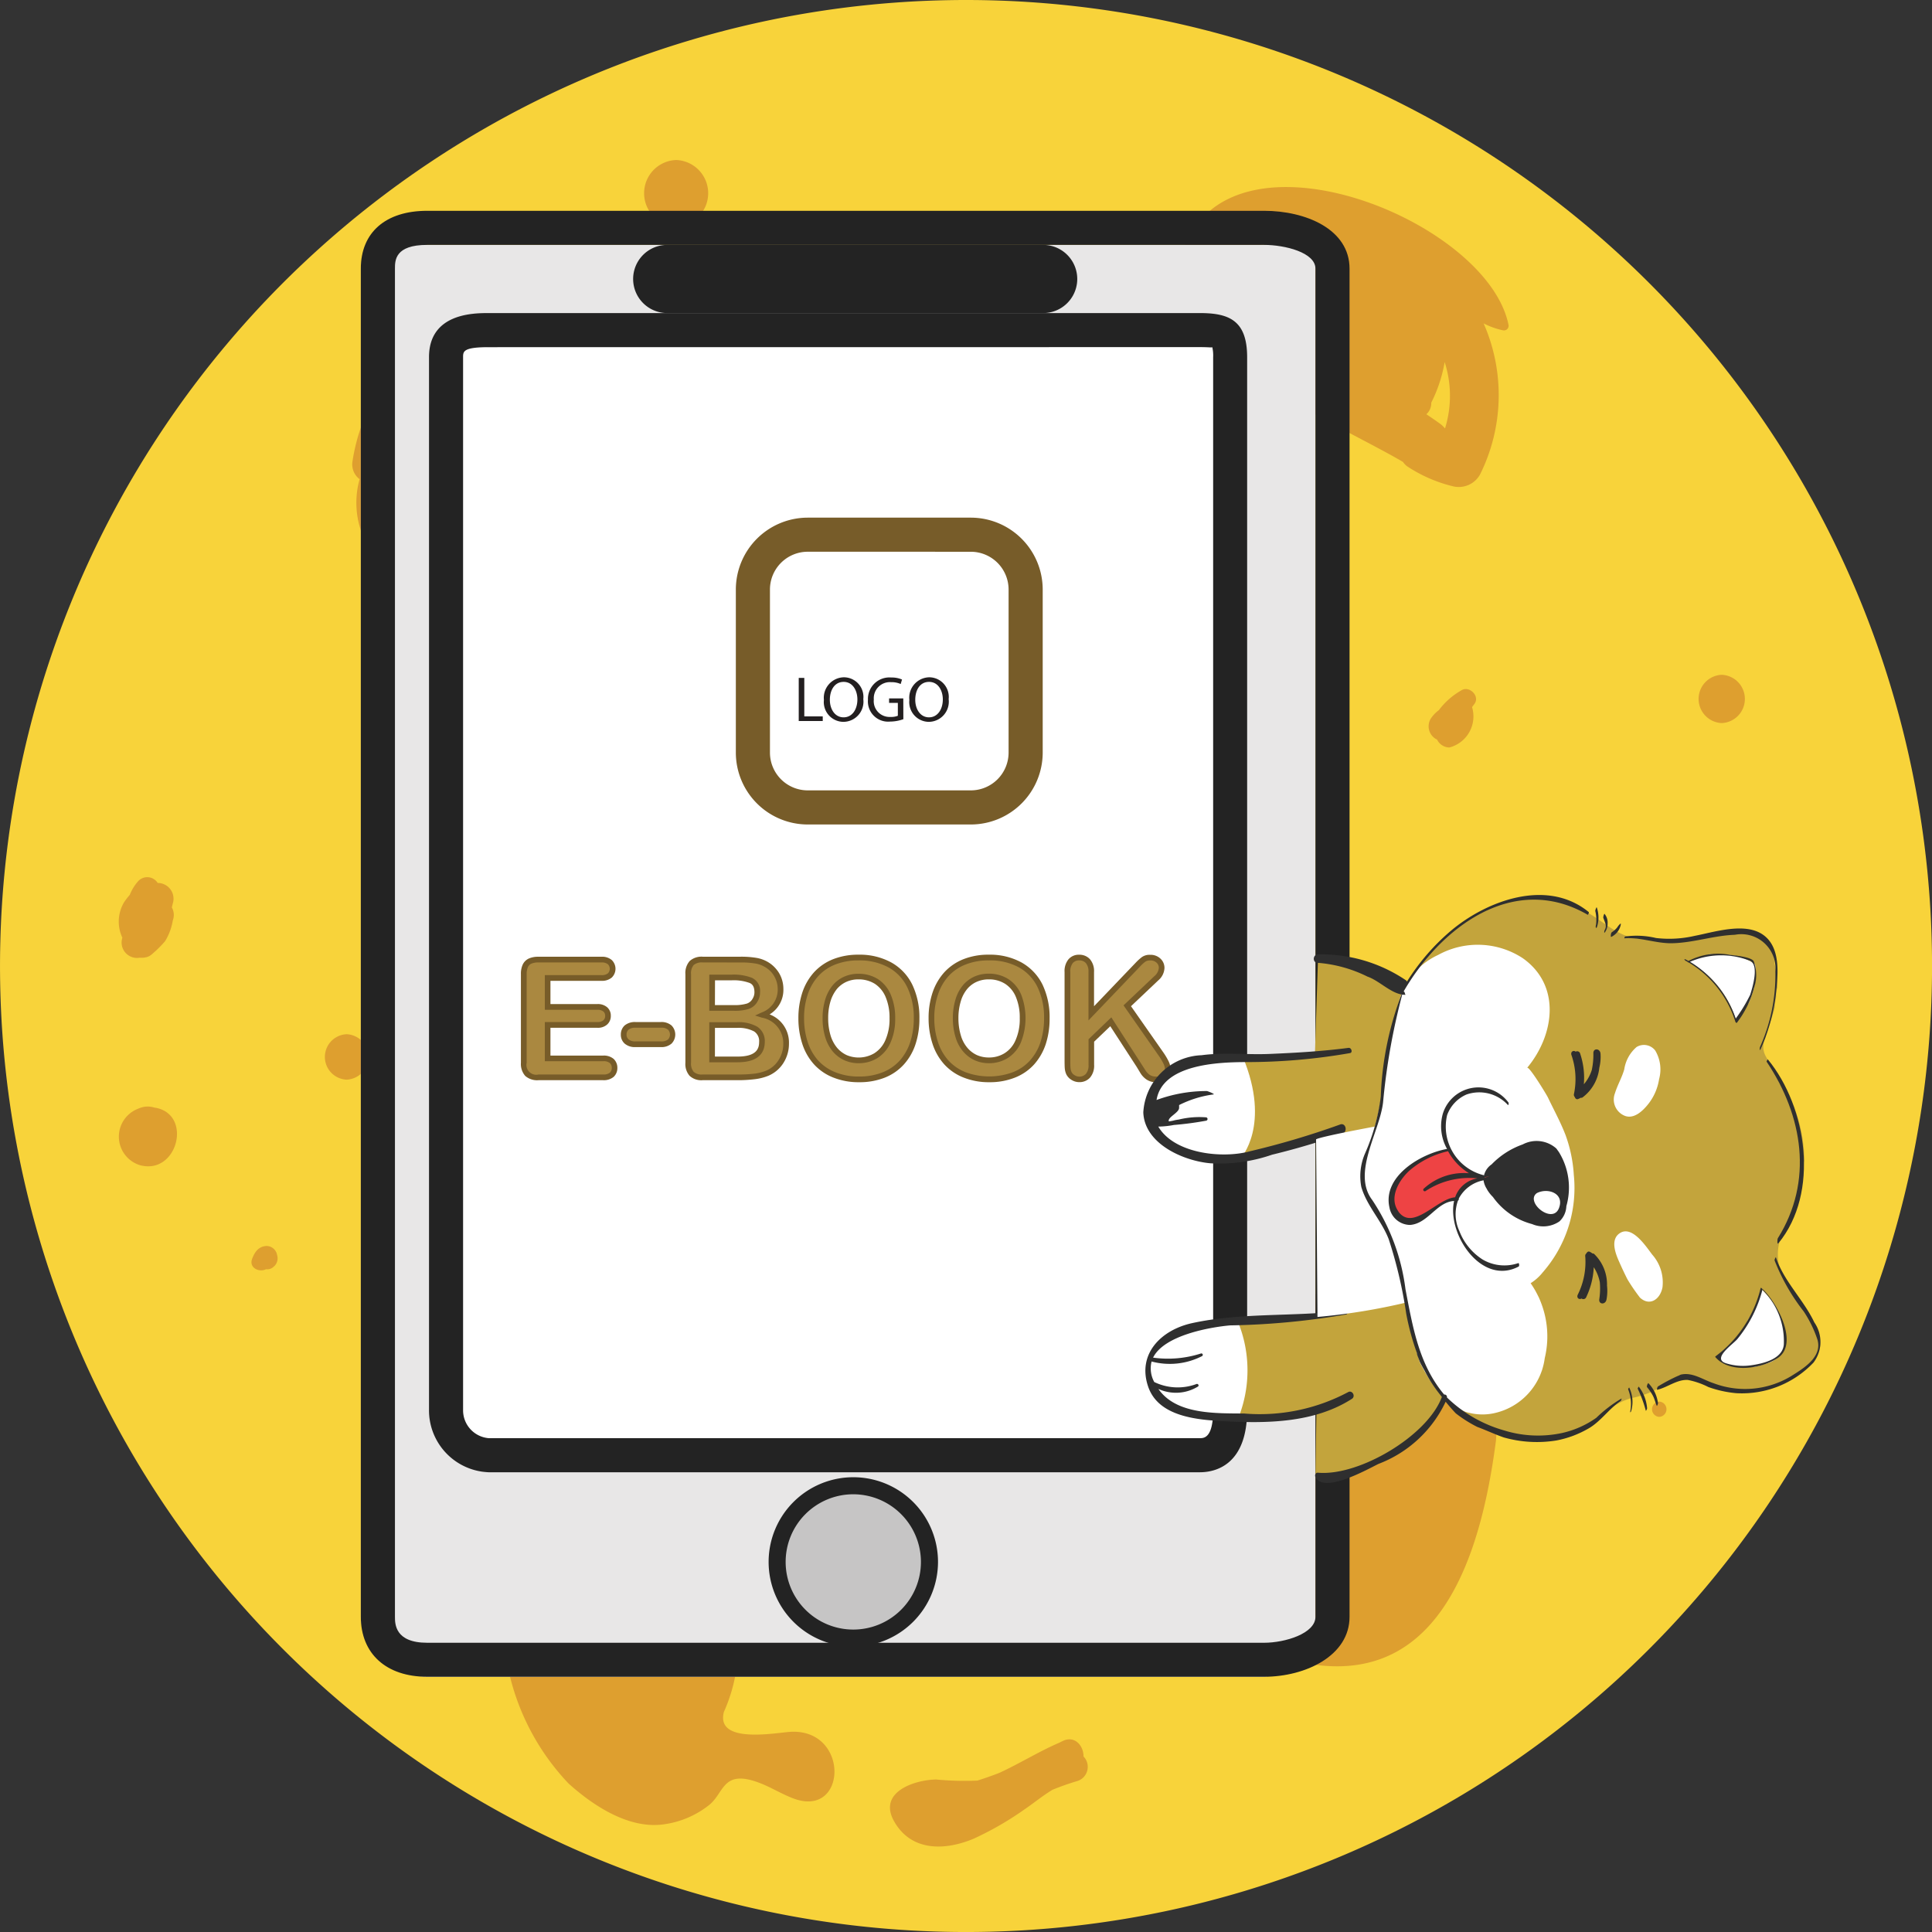 <svg id="Group_555" data-name="Group 555" xmlns="http://www.w3.org/2000/svg" width="89.881" height="89.881" viewBox="0 0 89.881 89.881">
  <rect x="0" y="0" width="89.881" height="89.881" fill="#333333" stroke="none"/>
  <g id="Group_153" data-name="Group 153" transform="translate(0)">
    <path id="Path_165" data-name="Path 165" d="M607.3,81.757a44.941,44.941,0,1,1-44.941-44.94A44.941,44.941,0,0,1,607.3,81.757Z" transform="translate(-517.417 -36.817)" fill="#f8d33a"/>
  </g>
  <g id="Group_154" data-name="Group 154" transform="translate(21.051 61.92)">
    <path id="Path_166" data-name="Path 166" d="M546.476,94.5c-.612.017-3.566.628-3.161-.922a7.593,7.593,0,0,0,.56-1.854c.027-1.485-2.087-2.037-3.093-2.512a4.346,4.346,0,0,1-1.226-.872q.5-.19,1-.377c.228.155.458.308.69.46a2.292,2.292,0,0,0,1.321.489c1.156-.113,1.8-.807,1.356-1.932-.542-1.37-2.374-1.144-3.459-.918-.13.025-2.5.333-2.194-.652a3,3,0,0,1,.563-.847c.465-.588,1.017-1.107,1.5-1.677a1.554,1.554,0,0,0,.19-2.135c-.761-.9-2.354-.274-3.106.246-.844.579-1.28.109-1.553-.59-.06-.211-.127-.42-.2-.627-.128-.493-.222-.988-.336-1.271a4.457,4.457,0,0,0-1.2-1.8c-.765-.642-2.314-1.448-3.028-.206a4.279,4.279,0,0,0-.127,3.415,10.752,10.752,0,0,0,1.981,2.484,17.459,17.459,0,0,1,.409,1.7c-.006.076-.006.149-.017.23a9.406,9.406,0,0,0,.252,2.5.368.368,0,0,0-.133.228c-.009.057-.014.116-.025.173a.3.3,0,0,0-.1.146,5.891,5.891,0,0,0-.268,2.308l.008.029a4.734,4.734,0,0,0,.051.964,11.062,11.062,0,0,0,2.957,6.227c1.134,1.023,2.8,2.133,4.43,1.9a4.334,4.334,0,0,0,2.083-.877c.75-.566.617-1.727,2.393-1.042.519.2.995.5,1.516.7C549.036,98.581,549.191,94.421,546.476,94.5Z" transform="translate(-530.689 -75.855)" fill="#de9f2f"/>
  </g>
  <g id="Group_155" data-name="Group 155" transform="translate(55.367 52.96)">
    <path id="Path_167" data-name="Path 167" d="M568.6,70.271c-8.151-1.071-12.009,11.428-16.088,16.01a.718.718,0,0,0,.227,1.121c-.014.135-.021.262-.029.39-.035.276-.071.554-.106.83a.51.51,0,0,0,.225.5,6.167,6.167,0,0,0,.4,1.152.52.52,0,0,0,.26.26,5.211,5.211,0,0,0,3.523,3.938c6.877,1.776,8.843-4.85,9.541-10.21a16.647,16.647,0,0,1,1.378-5.734c.8-1.521,2.3-2.926,2.681-4.646C570.967,72.255,570.566,70.531,568.6,70.271Zm-4.133,3.076a6.513,6.513,0,0,1,.861-.444,9.292,9.292,0,0,0-1.031,1.087.933.933,0,0,0-.46-.16C564.041,73.668,564.244,73.5,564.463,73.346Zm-7.685,9.985a13.326,13.326,0,0,0-.922,1.064l-.175.135c.576-.812,1.115-1.648,1.646-2.49C557.124,82.46,556.941,82.892,556.778,83.331Zm11.8-9.274c-.044.1-.1.2-.152.3a.568.568,0,0,0-.075-.292c.078-.159.159-.316.238-.476a.605.605,0,0,0-.27-.826c.006-.04.014-.076.019-.116l0-.006h0c0-.052.016-.1.021-.149a.469.469,0,0,0-.048-.27C568.861,72.374,569.091,72.88,568.579,74.057Z" transform="translate(-552.324 -70.206)" fill="#de9f2f"/>
  </g>
  <g id="Group_156" data-name="Group 156" transform="translate(42.73 14.45)">
    <path id="Path_168" data-name="Path 168" d="M550.657,46.937c-.019-.008-.036-.008-.054-.016a.9.9,0,0,0-.863-.98,3.761,3.761,0,0,0-2.325.574,3.9,3.9,0,0,0-2.527,2.5,5.92,5.92,0,0,0-.4.53.882.882,0,0,0,.753,1.313,3.761,3.761,0,0,0,.655-.013,6.126,6.126,0,0,0,3.266-1.1,2.929,2.929,0,0,0,1.767-1.75A.781.781,0,0,0,550.657,46.937Z" transform="translate(-544.357 -45.927)" fill="#de9f2f"/>
  </g>
  <g id="Group_157" data-name="Group 157" transform="translate(66.462 32.057)">
    <path id="Path_169" data-name="Path 169" d="M560.831,57.095a3.384,3.384,0,0,0-1.036.915,1.579,1.579,0,0,0-.368.382.684.684,0,0,0,.287.988.644.644,0,0,0,.571.365,1.492,1.492,0,0,0,1.055-1.878c.036-.051.076-.1.113-.151C561.722,57.35,561.2,56.844,560.831,57.095Z" transform="translate(-559.319 -57.028)" fill="#de9f2f"/>
  </g>
  <g id="Group_158" data-name="Group 158" transform="translate(37.671 56.853)">
    <path id="Path_170" data-name="Path 170" d="M543.376,73.012a.527.527,0,0,0-.855-.2l-.067.075a1.254,1.254,0,0,0-.23.168.564.564,0,0,0-.939.235,2.089,2.089,0,0,0-.04.895,1.278,1.278,0,0,0,.514,1.147l.014,0a.651.651,0,0,0,.9-.236l.038-.079a5.272,5.272,0,0,0,.357-.412,1.361,1.361,0,0,0,.181-.577c.038-.038.076-.075.117-.114A.631.631,0,0,0,543.376,73.012Z" transform="translate(-541.167 -72.661)" fill="#de9f2f"/>
  </g>
  <g id="Group_159" data-name="Group 159" transform="translate(56.625 52.148)">
    <path id="Path_171" data-name="Path 171" d="M555.665,70.284a.4.4,0,0,0-.221-.319.668.668,0,0,0-.719-.236,2.5,2.5,0,0,0-1.6,1.619.492.492,0,0,0,.335.59.767.767,0,0,0,.711-.1.777.777,0,0,0,.569-.01,1.712,1.712,0,0,0,.931-.646A1.379,1.379,0,0,0,555.665,70.284Z" transform="translate(-553.117 -69.695)" fill="#de9f2f"/>
  </g>
  <g id="Group_160" data-name="Group 160" transform="translate(45.416 71.856)">
    <path id="Path_172" data-name="Path 172" d="M550.28,82.195c-.117-.024-.236-.033-.354-.048-.033,0-.065-.01-.1-.011a3.829,3.829,0,0,0-1.182.075l-.017,0c-.04.008-.078.021-.116.032a.678.678,0,0,0-.16.046l-.024.01c-.067.021-.135.038-.2.063a1.37,1.37,0,0,0-.376.019,2.464,2.464,0,0,0-1.516,1.25.7.7,0,0,0-.1.251.86.86,0,0,0,.756,1.269,4.234,4.234,0,0,0,.708-.092.7.7,0,0,0,.614.292,2.516,2.516,0,0,0,2-1.358.418.418,0,0,0,.051-.186c.122-.1.247-.181.36-.287A.8.8,0,0,0,550.28,82.195Z" transform="translate(-546.05 -82.12)" fill="#de9f2f"/>
  </g>
  <g id="Group_161" data-name="Group 161" transform="translate(5.527 40.806)">
    <path id="Path_173" data-name="Path 173" d="M523.369,63.953c.021-.089.043-.174.065-.265a.734.734,0,0,0-.723-.874.573.573,0,0,0-.937-.048,2.094,2.094,0,0,0-.36.6,3.339,3.339,0,0,0-.265.343,1.76,1.76,0,0,0-.081,1.653.716.716,0,0,0,.792.931l.022,0,.044,0a.8.8,0,0,0,.2-.014.82.82,0,0,0,.086-.017.685.685,0,0,0,.259-.157h0a5.321,5.321,0,0,0,.584-.582,2.671,2.671,0,0,0,.359-.966A.715.715,0,0,0,523.369,63.953Z" transform="translate(-520.902 -62.543)" fill="#de9f2f"/>
  </g>
  <g id="Group_162" data-name="Group 162" transform="translate(11.699 57.964)">
    <path id="Path_174" data-name="Path 174" d="M525.992,73.811c-.006-.024-.013-.049-.017-.075a.506.506,0,0,0-.492-.374c-.368.027-.538.281-.66.6-.157.417.327.644.647.482a.426.426,0,0,0,.324-.089.678.678,0,0,1,.07-.062A.508.508,0,0,0,525.992,73.811Z" transform="translate(-524.793 -73.361)" fill="#de9f2f"/>
  </g>
  <g id="Group_163" data-name="Group 163" transform="translate(15.103 48.114)">
    <path id="Path_175" data-name="Path 175" d="M527.962,67.151a1.058,1.058,0,0,0,0,2.114A1.058,1.058,0,0,0,527.962,67.151Z" transform="translate(-526.939 -67.151)" fill="#de9f2f"/>
  </g>
  <g id="Group_164" data-name="Group 164" transform="translate(5.518 51.474)">
    <path id="Path_176" data-name="Path 176" d="M522.633,69.334l0,0-.013,0-.07-.013h0a1,1,0,0,0-.6,0h0l0,0a.976.976,0,0,0-.143.054A1.389,1.389,0,0,0,521.881,72C523.621,72.484,524.352,69.676,522.633,69.334Z" transform="translate(-520.896 -69.27)" fill="#de9f2f"/>
  </g>
  <g id="Group_165" data-name="Group 165" transform="translate(16.383 12.21)">
    <path id="Path_177" data-name="Path 177" d="M539.65,44.946c-.078.006-.151.022-.225.032v0l0,0-.019,0a.939.939,0,0,0-1.08-.431c-.059.014-.117.036-.174.051a.757.757,0,0,0-.268,0,8.9,8.9,0,0,0-3.2,1.328c-3.377,1.546-6.313,3.888-6.922,7.84a.858.858,0,0,0,.331.831,4.069,4.069,0,0,0,.249,2.857c1.213,2.211,3.445-.011,3.967-1.38a26.447,26.447,0,0,0,.872-4.492,3.828,3.828,0,0,1,.539-1.294,12.749,12.749,0,0,1,6.157-3.688C540.751,46.333,540.622,44.877,539.65,44.946Z" transform="translate(-527.746 -44.515)" fill="#de9f2f"/>
  </g>
  <g id="Group_166" data-name="Group 166" transform="translate(29.964 7.444)">
    <path id="Path_178" data-name="Path 178" d="M537.8,41.51a1.546,1.546,0,0,0,0,3.09A1.546,1.546,0,0,0,537.8,41.51Z" transform="translate(-536.308 -41.51)" fill="#de9f2f"/>
  </g>
  <g id="Group_167" data-name="Group 167" transform="translate(39.93 11.699)">
    <path id="Path_179" data-name="Path 179" d="M542.859,44.4c-.038.04-.073.076-.108.116a.579.579,0,0,0,0,.8c.035.038.07.078.108.116a.727.727,0,1,0,0-1.029Z" transform="translate(-542.592 -44.193)" fill="#de9f2f"/>
  </g>
  <g id="Group_168" data-name="Group 168" transform="translate(35.607 18.739)">
    <path id="Path_180" data-name="Path 180" d="M540.589,48.65a1.185,1.185,0,0,0-.623.3.352.352,0,0,0,0,.492,1.2,1.2,0,0,0,.623.3A.555.555,0,1,0,540.589,48.65Z" transform="translate(-539.866 -48.632)" fill="#de9f2f"/>
  </g>
  <g id="Group_169" data-name="Group 169" transform="translate(28.134 23.892)">
    <path id="Path_181" data-name="Path 181" d="M535.571,51.88a.429.429,0,0,0,0,.858A.429.429,0,0,0,535.571,51.88Z" transform="translate(-535.155 -51.88)" fill="#de9f2f"/>
  </g>
  <g id="Group_170" data-name="Group 170" transform="translate(57.293 24.994)">
    <path id="Path_182" data-name="Path 182" d="M554.645,52.812v0h0c-.038-.025-.059-.062-.1-.081-.078-.03-.157-.06-.232-.092a.746.746,0,0,0-.178-.051.492.492,0,0,0-.06-.011.4.4,0,0,0-.062,0,.439.439,0,0,0-.106.016l-.006,0a.535.535,0,0,0-.338.425v.006a.7.7,0,0,0-.019.13c0,.024,0,.046,0,.068s0,.044,0,.068a.668.668,0,0,0,.019.128v.006a.533.533,0,0,0,.338.425l.006,0a.441.441,0,0,0,.106.014.264.264,0,0,0,.062,0,.494.494,0,0,0,.06-.011.829.829,0,0,0,.178-.051c.075-.032.154-.062.232-.094.044-.017.065-.054.1-.079h0v0A.478.478,0,0,0,554.645,52.812Z" transform="translate(-553.538 -52.575)" fill="#de9f2f"/>
  </g>
  <g id="Group_171" data-name="Group 171" transform="translate(79.012 31.393)">
    <path id="Path_183" data-name="Path 183" d="M568.319,56.609a1.124,1.124,0,0,0,0,2.246A1.124,1.124,0,0,0,568.319,56.609Z" transform="translate(-567.232 -56.609)" fill="#de9f2f"/>
  </g>
  <g id="Group_172" data-name="Group 172" transform="translate(81.261 57.984)">
    <path id="Path_184" data-name="Path 184" d="M569.074,73.374a.438.438,0,0,0,0,.876A.438.438,0,0,0,569.074,73.374Z" transform="translate(-568.649 -73.374)" fill="#de9f2f"/>
  </g>
  <g id="Group_173" data-name="Group 173" transform="translate(76.847 65.206)">
    <path id="Path_185" data-name="Path 185" d="M566.212,77.927a.355.355,0,0,0,0,.709A.355.355,0,0,0,566.212,77.927Z" transform="translate(-565.867 -77.927)" fill="#de9f2f"/>
  </g>
  <g id="Group_174" data-name="Group 174" transform="translate(41.4 80.918)">
    <path id="Path_186" data-name="Path 186" d="M552.525,88.629c.006-.471-.371-.956-.907-.745-.06.024-.116.056-.174.081l0,0a.416.416,0,0,1-.046.025c-.955.411-1.838.966-2.782,1.4-.338.133-.68.252-1.028.362a13.7,13.7,0,0,1-1.916-.051c-1.009.016-2.717.581-1.964,1.935.795,1.423,2.37,1.382,3.71.818a14.706,14.706,0,0,0,2.367-1.366c.373-.249.826-.625,1.3-.91a12.26,12.26,0,0,1,1.175-.412A.692.692,0,0,0,552.525,88.629Z" transform="translate(-543.518 -87.833)" fill="#de9f2f"/>
  </g>
  <g id="Group_175" data-name="Group 175" transform="translate(54.843 8.701)">
    <path id="Path_187" data-name="Path 187" d="M552.143,45.4c-1.367,4.356,6.992,7.758,10.277,9.691a.936.936,0,0,0,.181.194,6.692,6.692,0,0,0,2.1.928,1.135,1.135,0,0,0,1.3-.528,8.283,8.283,0,0,0,.171-7.039,3.578,3.578,0,0,0,.893.32.216.216,0,0,0,.263-.265C566.306,43.753,554.158,38.987,552.143,45.4Zm12.234,8.132a1.683,1.683,0,0,0-.176-.176c-.224-.17-.46-.325-.692-.484a.7.7,0,0,0,.228-.539,6.677,6.677,0,0,0,.623-1.889A5.132,5.132,0,0,1,564.377,53.532Zm-9.468-8.026a3.067,3.067,0,0,1,2.819-.6,7.88,7.88,0,0,0-3.115,1.5A.971.971,0,0,1,554.91,45.506Z" transform="translate(-551.994 -42.302)" fill="#de9f2f"/>
  </g>
  <g id="Group_231" data-name="Group 231" transform="translate(16.786 9.807)">
    <g id="Group_195" data-name="Group 195" transform="translate(0)">
      <g id="Group_177" data-name="Group 177">
        <path id="Path_188" data-name="Path 188" d="M572.412,107.833a2.719,2.719,0,0,1-2.389,2.795H531.088c-1.3,0-3.088-1.386-3.088-2.795V45.117c0-1.408,1.786-1.107,3.088-1.107h38.935c1.3,0,2.389-.3,2.389,1.107Z" transform="translate(-528 -42.424)" fill="#e8e7e7"/>
        <path id="Path_189" data-name="Path 189" d="M570.023,111.2H531.088c-1.905,0-3.088-1.071-3.088-2.795V45.693c0-1.686,1.153-2.693,3.088-2.693h38.935c1.914,0,3.975.842,3.975,2.693v62.716C574,110.223,571.95,111.2,570.023,111.2ZM531.088,44.586c-1.5,0-1.5.72-1.5,1.107v62.716c0,.33,0,1.209,1.5,1.209h38.935c.975,0,2.389-.43,2.389-1.209V45.693c0-.755-1.424-1.107-2.389-1.107Z" transform="translate(-528 -43)" fill="#232323"/>
      </g>
      <g id="Group_178" data-name="Group 178" transform="translate(3.172 4.758)">
        <path id="Path_190" data-name="Path 190" d="M566.481,96.5c0,1.1.492,2.907-.619,2.907H532.779C531.672,99.409,530,97.6,530,96.5V47.535c0-1.1,1.672-.468,2.779-.468h33.083c1.11,0,.619-.631.619.468Z" transform="translate(-530 -45.481)" fill="#fff"/>
        <path id="Path_191" data-name="Path 191" d="M565.862,99.928H532.779A2.884,2.884,0,0,1,530,97.021V48.054C530,46,532.091,46,532.779,46h33.083c1.362,0,2.2.344,2.2,2.054V97.021C568.067,99.644,566.525,99.928,565.862,99.928ZM532.779,47.586c-1.193,0-1.193.2-1.193.468V97.021a1.3,1.3,0,0,0,1.193,1.321h33.083c.186,0,.619,0,.619-1.321V48.054a1.784,1.784,0,0,0-.041-.471c0,.033-.152,0-.577,0Z" transform="translate(-530 -46)" fill="#232323"/>
      </g>
      <g id="Group_179" data-name="Group 179" transform="translate(18.969 58.917)">
        <path id="Path_192" data-name="Path 192" d="M547.3,83.94a3.546,3.546,0,1,1-3.545-3.545A3.544,3.544,0,0,1,547.3,83.94Z" transform="translate(-539.812 -79.998)" fill="#c6c5c5"/>
        <path id="Path_193" data-name="Path 193" d="M543.9,88.025a3.94,3.94,0,1,1,3.942-3.938A3.945,3.945,0,0,1,543.9,88.025Zm0-7.087a3.147,3.147,0,1,0,3.148,3.148A3.153,3.153,0,0,0,543.9,80.938Z" transform="translate(-539.959 -80.145)" fill="#232323"/>
      </g>
      <g id="Group_180" data-name="Group 180" transform="translate(12.689 1.586)">
        <rect id="Rectangle_2" data-name="Rectangle 2" width="19" height="1" rx="0.487" transform="translate(0.484 1.972)" fill="#fff"/>
        <path id="Path_194" data-name="Path 194" d="M555.054,47.172H537.566a1.586,1.586,0,0,1,0-3.172h17.489a1.586,1.586,0,0,1,0,3.172Z" transform="translate(-536 -44)" fill="#232323"/>
      </g>
      <g id="Group_187" data-name="Group 187" transform="translate(7.453 34.609)">
        <g id="Group_181" data-name="Group 181" transform="translate(0 0.094)">
          <path id="Path_195" data-name="Path 195" d="M536.392,65.819h-2.5v1.345h2.3a.545.545,0,0,1,.377.113.431.431,0,0,1,0,.606A.522.522,0,0,1,536.2,68h-2.3v1.559h2.587a.566.566,0,0,1,.4.122A.425.425,0,0,1,537,70a.417.417,0,0,1-.13.316.573.573,0,0,1-.4.122h-3.015a.582.582,0,0,1-.68-.68V65.642a.912.912,0,0,1,.071-.39.445.445,0,0,1,.224-.22.925.925,0,0,1,.385-.07h2.93a.576.576,0,0,1,.4.117.435.435,0,0,1,0,.62A.568.568,0,0,1,536.392,65.819Z" transform="translate(-532.65 -64.83)" fill="#aa8840"/>
          <path id="Path_196" data-name="Path 196" d="M536.526,70.622h-3.015a.833.833,0,0,1-.617-.2.843.843,0,0,1-.2-.611V65.691a1.023,1.023,0,0,1,.084-.447.588.588,0,0,1,.287-.284,1.074,1.074,0,0,1,.441-.081h2.93a.691.691,0,0,1,.484.152.567.567,0,0,1,0,.817.7.7,0,0,1-.482.151h-2.37v1.082h2.173a.657.657,0,0,1,.465.148.509.509,0,0,1,.17.4.524.524,0,0,1-.167.4.635.635,0,0,1-.468.154h-2.173v1.294h2.455a.7.7,0,0,1,.485.155.563.563,0,0,1,.173.422.555.555,0,0,1-.17.411A.713.713,0,0,1,536.526,70.622Zm-3.015-5.478a.813.813,0,0,0-.331.057.312.312,0,0,0-.159.157.8.8,0,0,0-.059.333V69.81a.456.456,0,0,0,.549.547h3.015a.455.455,0,0,0,.311-.089.284.284,0,0,0,.084-.216.291.291,0,0,0-.089-.227.447.447,0,0,0-.306-.086h-2.719V67.916h2.436a.41.41,0,0,0,.285-.079.271.271,0,0,0,.086-.211.256.256,0,0,0-.084-.2.42.42,0,0,0-.287-.078h-2.436V65.734h2.633a.457.457,0,0,0,.3-.082.3.3,0,0,0,0-.425.462.462,0,0,0-.306-.082Z" transform="translate(-532.699 -64.879)" fill="#775c29"/>
        </g>
        <g id="Group_182" data-name="Group 182" transform="translate(4.646 3.131)">
          <path id="Path_197" data-name="Path 197" d="M537.441,67.778H536.26a.6.6,0,0,1-.409-.124.415.415,0,0,1-.14-.324.424.424,0,0,1,.135-.327.593.593,0,0,1,.414-.127h1.182a.589.589,0,0,1,.412.127.462.462,0,0,1,0,.65A.593.593,0,0,1,537.441,67.778Z" transform="translate(-535.579 -66.745)" fill="#aa8840"/>
          <path id="Path_198" data-name="Path 198" d="M537.49,67.96h-1.182a.722.722,0,0,1-.5-.159.543.543,0,0,1-.182-.422.565.565,0,0,1,.176-.425.74.74,0,0,1,.5-.16h1.182a.72.72,0,0,1,.5.16.6.6,0,0,1,0,.844A.708.708,0,0,1,537.49,67.96Zm-1.182-.9a.474.474,0,0,0-.325.092.291.291,0,0,0-.092.228.283.283,0,0,0,.1.225.476.476,0,0,0,.322.09h1.182a.481.481,0,0,0,.325-.089.331.331,0,0,0,0-.457.475.475,0,0,0-.324-.09Z" transform="translate(-535.628 -66.794)" fill="#775c29"/>
        </g>
        <g id="Group_183" data-name="Group 183" transform="translate(7.645 0.094)">
          <path id="Path_199" data-name="Path 199" d="M539.949,70.442h-1.675a.686.686,0,0,1-.514-.163.725.725,0,0,1-.159-.517V65.642a.73.73,0,0,1,.159-.522.714.714,0,0,1,.514-.159h1.775a4.049,4.049,0,0,1,.682.049,1.422,1.422,0,0,1,.514.187,1.315,1.315,0,0,1,.344.292,1.3,1.3,0,0,1,.228.393,1.311,1.311,0,0,1,.079.454,1.262,1.262,0,0,1-.822,1.2,1.338,1.338,0,0,1,1.08,1.337,1.507,1.507,0,0,1-.238.828,1.378,1.378,0,0,1-.633.542,2.23,2.23,0,0,1-.576.149A5.871,5.871,0,0,1,539.949,70.442Zm-1.237-4.647v1.416h1.017a2.1,2.1,0,0,0,.641-.076.614.614,0,0,0,.346-.3.675.675,0,0,0,.1-.351.544.544,0,0,0-.3-.55,2.217,2.217,0,0,0-.9-.138Zm1.155,2.213h-1.155v1.6h1.193c.749,0,1.126-.271,1.126-.812a.664.664,0,0,0-.292-.6A1.647,1.647,0,0,0,539.867,68.007Z" transform="translate(-537.47 -64.83)" fill="#aa8840"/>
          <path id="Path_200" data-name="Path 200" d="M540,70.622h-1.675a.8.8,0,0,1-.611-.206.837.837,0,0,1-.193-.606V65.691a.842.842,0,0,1,.2-.614.826.826,0,0,1,.607-.2H540.1a4.269,4.269,0,0,1,.706.051,1.558,1.558,0,0,1,.56.2,1.469,1.469,0,0,1,.376.32,1.4,1.4,0,0,1,.251.431,1.457,1.457,0,0,1,.087.5,1.334,1.334,0,0,1-.641,1.182,1.4,1.4,0,0,1,.9,1.359,1.656,1.656,0,0,1-.257.9,1.544,1.544,0,0,1-.693.593,2.457,2.457,0,0,1-.609.159A6.414,6.414,0,0,1,540,70.622Zm-1.675-5.478a.584.584,0,0,0-.42.121.6.6,0,0,0-.121.427V69.81a.592.592,0,0,0,.122.423.564.564,0,0,0,.419.124H540a6.178,6.178,0,0,0,.744-.041,2.206,2.206,0,0,0,.541-.14,1.252,1.252,0,0,0,.573-.493,1.377,1.377,0,0,0,.217-.757,1.209,1.209,0,0,0-.988-1.212l-.325-.1.309-.143a1.13,1.13,0,0,0,.745-1.083,1.2,1.2,0,0,0-.071-.408,1.229,1.229,0,0,0-.2-.354,1.2,1.2,0,0,0-.311-.263,1.288,1.288,0,0,0-.47-.171,3.9,3.9,0,0,0-.66-.046Zm1.631,4.644h-1.324V67.924h1.286a1.754,1.754,0,0,1,.944.208.792.792,0,0,1,.352.712C541.212,69.274,540.993,69.788,539.954,69.788Zm-1.061-.265h1.061c.89,0,.995-.387.995-.679a.536.536,0,0,0-.232-.49,1.536,1.536,0,0,0-.8-.165h-1.023Zm.885-2.13h-1.148V65.712h1.033a2.328,2.328,0,0,1,.956.149.668.668,0,0,1,.373.671.79.79,0,0,1-.113.419.736.736,0,0,1-.417.357A2.156,2.156,0,0,1,539.778,67.393Zm-.885-.265h.885a1.962,1.962,0,0,0,.6-.07.481.481,0,0,0,.274-.238.56.56,0,0,0,.079-.289c0-.3-.125-.387-.22-.431a2.138,2.138,0,0,0-.845-.124h-.769Z" transform="translate(-537.519 -64.879)" fill="#775c29"/>
        </g>
        <g id="Group_184" data-name="Group 184" transform="translate(12.905)">
          <path id="Path_201" data-name="Path 201" d="M543.581,64.9a2.911,2.911,0,0,1,1.464.347,2.229,2.229,0,0,1,.923.982,3.349,3.349,0,0,1,.316,1.5,3.623,3.623,0,0,1-.173,1.153,2.49,2.49,0,0,1-.514.9,2.24,2.24,0,0,1-.844.584,3.063,3.063,0,0,1-1.148.2,3,3,0,0,1-1.152-.208,2.286,2.286,0,0,1-.849-.584,2.516,2.516,0,0,1-.514-.909,3.67,3.67,0,0,1-.173-1.148,3.6,3.6,0,0,1,.181-1.158,2.522,2.522,0,0,1,.524-.9,2.289,2.289,0,0,1,.839-.566A3.031,3.031,0,0,1,543.581,64.9Zm1.578,2.817a2.553,2.553,0,0,0-.2-1.04,1.462,1.462,0,0,0-.554-.668,1.535,1.535,0,0,0-.83-.227,1.48,1.48,0,0,0-.614.125,1.354,1.354,0,0,0-.487.365,1.774,1.774,0,0,0-.32.612,2.725,2.725,0,0,0-.117.833,2.81,2.81,0,0,0,.117.845,1.722,1.722,0,0,0,.333.627,1.4,1.4,0,0,0,.495.373,1.56,1.56,0,0,0,1.391-.09,1.47,1.47,0,0,0,.568-.658A2.516,2.516,0,0,0,545.159,67.72Z" transform="translate(-540.786 -64.771)" fill="#aa8840"/>
          <path id="Path_202" data-name="Path 202" d="M543.654,70.751a3.154,3.154,0,0,1-1.2-.219,2.383,2.383,0,0,1-.9-.619,2.635,2.635,0,0,1-.541-.955,3.83,3.83,0,0,1-.179-1.19,3.77,3.77,0,0,1,.187-1.2,2.642,2.642,0,0,1,.552-.944,2.4,2.4,0,0,1,.887-.6,3.165,3.165,0,0,1,1.169-.206,3.063,3.063,0,0,1,1.529.363,2.379,2.379,0,0,1,.979,1.04,3.516,3.516,0,0,1,.327,1.554,3.761,3.761,0,0,1-.179,1.2,2.635,2.635,0,0,1-.541.947,2.374,2.374,0,0,1-.893.617A3.181,3.181,0,0,1,543.654,70.751Zm-.024-5.666a2.884,2.884,0,0,0-1.072.187,2.118,2.118,0,0,0-.79.533,2.385,2.385,0,0,0-.495.85,3.441,3.441,0,0,0-.175,1.113,3.59,3.59,0,0,0,.167,1.107,2.408,2.408,0,0,0,.485.861,2.178,2.178,0,0,0,.8.55,2.889,2.889,0,0,0,1.1.2,2.923,2.923,0,0,0,1.1-.194,2.136,2.136,0,0,0,.8-.549,2.419,2.419,0,0,0,.485-.853,3.5,3.5,0,0,0,.167-1.112,3.232,3.232,0,0,0-.3-1.439,2.116,2.116,0,0,0-.869-.926A2.821,2.821,0,0,0,543.63,65.085Zm.014,4.782a1.621,1.621,0,0,1-.661-.133,1.542,1.542,0,0,1-.539-.4,1.89,1.89,0,0,1-.36-.676,2.953,2.953,0,0,1-.124-.885,2.878,2.878,0,0,1,.124-.874,1.906,1.906,0,0,1,.346-.657,1.472,1.472,0,0,1,.533-.4,1.616,1.616,0,0,1,.668-.136,1.667,1.667,0,0,1,.9.246,1.61,1.61,0,0,1,.6.726,2.706,2.706,0,0,1,.206,1.094,2.662,2.662,0,0,1-.225,1.153,1.607,1.607,0,0,1-.619.714A1.64,1.64,0,0,1,543.644,69.867Zm-.014-3.9a1.337,1.337,0,0,0-.56.113,1.25,1.25,0,0,0-.439.328,1.711,1.711,0,0,0-.3.568,2.645,2.645,0,0,0-.111.793,2.758,2.758,0,0,0,.111.807,1.642,1.642,0,0,0,.308.579,1.3,1.3,0,0,0,.449.338,1.434,1.434,0,0,0,1.269-.084,1.343,1.343,0,0,0,.517-.6,2.41,2.41,0,0,0,.2-1.039,2.443,2.443,0,0,0-.184-.988,1.36,1.36,0,0,0-.5-.609A1.415,1.415,0,0,0,543.63,65.967Z" transform="translate(-540.835 -64.82)" fill="#775c29"/>
        </g>
        <g id="Group_185" data-name="Group 185" transform="translate(18.964)">
          <path id="Path_203" data-name="Path 203" d="M547.4,64.9a2.909,2.909,0,0,1,1.462.347,2.235,2.235,0,0,1,.926.982,3.37,3.37,0,0,1,.313,1.5,3.667,3.667,0,0,1-.171,1.153,2.541,2.541,0,0,1-.515.9,2.235,2.235,0,0,1-.845.584,3.038,3.038,0,0,1-1.147.2,3.005,3.005,0,0,1-1.152-.208,2.281,2.281,0,0,1-.847-.584,2.469,2.469,0,0,1-.514-.909,3.623,3.623,0,0,1-.176-1.148,3.558,3.558,0,0,1,.182-1.158,2.53,2.53,0,0,1,.527-.9,2.271,2.271,0,0,1,.838-.566A3.013,3.013,0,0,1,547.4,64.9Zm1.577,2.817a2.555,2.555,0,0,0-.194-1.04,1.447,1.447,0,0,0-.555-.668,1.526,1.526,0,0,0-.828-.227,1.493,1.493,0,0,0-.615.125,1.329,1.329,0,0,0-.484.365,1.725,1.725,0,0,0-.324.612,2.826,2.826,0,0,0-.117.833,2.914,2.914,0,0,0,.117.845,1.722,1.722,0,0,0,.333.627,1.4,1.4,0,0,0,.495.373,1.563,1.563,0,0,0,1.393-.09,1.467,1.467,0,0,0,.566-.658A2.514,2.514,0,0,0,548.981,67.72Z" transform="translate(-544.606 -64.771)" fill="#aa8840"/>
          <path id="Path_204" data-name="Path 204" d="M547.475,70.751a3.151,3.151,0,0,1-1.2-.219,2.382,2.382,0,0,1-.9-.619,2.647,2.647,0,0,1-.542-.955,3.816,3.816,0,0,1-.181-1.19,3.709,3.709,0,0,1,.189-1.2,2.681,2.681,0,0,1,.554-.944,2.416,2.416,0,0,1,.888-.6,3.128,3.128,0,0,1,1.167-.206,3.057,3.057,0,0,1,1.527.363,2.39,2.39,0,0,1,.98,1.04,3.526,3.526,0,0,1,.325,1.554,3.806,3.806,0,0,1-.178,1.2,2.694,2.694,0,0,1-.541.947,2.366,2.366,0,0,1-.9.617A3.149,3.149,0,0,1,547.475,70.751Zm-.022-5.666a2.853,2.853,0,0,0-1.071.187,2.138,2.138,0,0,0-.792.531,2.387,2.387,0,0,0-.495.852,3.351,3.351,0,0,0-.178,1.113,3.529,3.529,0,0,0,.17,1.107,2.394,2.394,0,0,0,.485.861,2.17,2.17,0,0,0,.8.55,3.186,3.186,0,0,0,2.2,0,2.1,2.1,0,0,0,.8-.549,2.4,2.4,0,0,0,.487-.853,3.549,3.549,0,0,0,.165-1.112,3.235,3.235,0,0,0-.3-1.439,2.114,2.114,0,0,0-.872-.926A2.806,2.806,0,0,0,547.453,65.085Zm.014,4.782a1.616,1.616,0,0,1-.661-.133,1.55,1.55,0,0,1-.541-.406,1.817,1.817,0,0,1-.36-.674,3.005,3.005,0,0,1-.124-.885,2.96,2.96,0,0,1,.124-.872,1.857,1.857,0,0,1,.347-.66,1.509,1.509,0,0,1,.531-.4,1.635,1.635,0,0,1,.669-.136,1.666,1.666,0,0,1,.9.246,1.6,1.6,0,0,1,.606.726,3.049,3.049,0,0,1-.021,2.248,1.588,1.588,0,0,1-.617.714A1.636,1.636,0,0,1,547.467,69.867Zm-.014-3.9a1.351,1.351,0,0,0-.562.113,1.221,1.221,0,0,0-.438.328,1.582,1.582,0,0,0-.3.568,2.693,2.693,0,0,0-.113.793,2.808,2.808,0,0,0,.113.807,1.568,1.568,0,0,0,.306.577,1.287,1.287,0,0,0,.449.339,1.376,1.376,0,0,0,.555.109,1.361,1.361,0,0,0,.715-.194,1.313,1.313,0,0,0,.515-.6,2.41,2.41,0,0,0,.2-1.039,2.449,2.449,0,0,0-.182-.988,1.322,1.322,0,0,0-.5-.607A1.376,1.376,0,0,0,547.453,65.967Z" transform="translate(-544.655 -64.82)" fill="#775c29"/>
        </g>
        <g id="Group_186" data-name="Group 186" transform="translate(25.289)">
          <path id="Path_205" data-name="Path 205" d="M549.836,65.576V67.5l2.176-2.271a2.154,2.154,0,0,1,.268-.243.5.5,0,0,1,.292-.079.541.541,0,0,1,.387.14.456.456,0,0,1,.149.343.678.678,0,0,1-.251.482l-1.35,1.278,1.558,2.227a2.945,2.945,0,0,1,.244.406.782.782,0,0,1,.084.338.415.415,0,0,1-.146.317.541.541,0,0,1-.39.135.643.643,0,0,1-.376-.1.857.857,0,0,1-.247-.263l-.181-.3-1.31-2.018-.907.869v1.132a.714.714,0,0,1-.159.511.524.524,0,0,1-.4.167.564.564,0,0,1-.276-.075.527.527,0,0,1-.2-.2.69.69,0,0,1-.063-.241c-.008-.094-.01-.225-.01-.4V65.576a.741.741,0,0,1,.147-.5.509.509,0,0,1,.4-.17.526.526,0,0,1,.4.167A.723.723,0,0,1,549.836,65.576Z" transform="translate(-548.594 -64.771)" fill="#aa8840"/>
          <path id="Path_206" data-name="Path 206" d="M552.906,70.751a.765.765,0,0,1-.452-.125.976.976,0,0,1-.284-.3l-.181-.3-1.221-1.88-.752.72V69.94a.852.852,0,0,1-.193.6.659.659,0,0,1-.5.208.678.678,0,0,1-.341-.094.647.647,0,0,1-.252-.254.838.838,0,0,1-.079-.293c-.008-.1-.01-.232-.01-.412V65.624a.864.864,0,0,1,.181-.59.629.629,0,0,1,.5-.214.654.654,0,0,1,.5.209.846.846,0,0,1,.19.595v1.592l1.948-2.035a2.258,2.258,0,0,1,.287-.257.619.619,0,0,1,.37-.1A.666.666,0,0,1,553.1,65a.586.586,0,0,1,.189.438.8.8,0,0,1-.29.577l-1.267,1.2,1.491,2.132a3.2,3.2,0,0,1,.255.424.933.933,0,0,1,.1.4.553.553,0,0,1-.187.416A.678.678,0,0,1,552.906,70.751Zm-2.09-3.018,1.581,2.454a.723.723,0,0,0,.208.224.516.516,0,0,0,.3.076.415.415,0,0,0,.3-.1.286.286,0,0,0,.106-.222.64.64,0,0,0-.071-.281,2.727,2.727,0,0,0-.233-.387l-1.623-2.321,1.431-1.356a.562.562,0,0,0,.211-.387.316.316,0,0,0-.108-.246.407.407,0,0,0-.3-.1.371.371,0,0,0-.216.054,1.8,1.8,0,0,0-.249.227l-2.4,2.509V65.624a.6.6,0,0,0-.121-.416.4.4,0,0,0-.308-.124.374.374,0,0,0-.3.124.616.616,0,0,0-.116.416V69.7c0,.171,0,.3.01.39a.533.533,0,0,0,.051.194.373.373,0,0,0,.148.146.415.415,0,0,0,.517-.067.61.61,0,0,0,.122-.42V68.752Z" transform="translate(-548.643 -64.82)" fill="#775c29"/>
        </g>
      </g>
      <g id="Group_194" data-name="Group 194" transform="translate(17.447 14.275)">
        <g id="Group_188" data-name="Group 188">
          <path id="Path_207" data-name="Path 207" d="M549.932,66.275h-7.588A3.348,3.348,0,0,1,539,62.932V55.344A3.348,3.348,0,0,1,542.344,52h7.588a3.348,3.348,0,0,1,3.344,3.344v7.588A3.348,3.348,0,0,1,549.932,66.275Zm-7.588-12.689a1.759,1.759,0,0,0-1.757,1.757v7.588a1.759,1.759,0,0,0,1.757,1.757h7.588a1.759,1.759,0,0,0,1.757-1.757V55.344a1.759,1.759,0,0,0-1.757-1.757Z" transform="translate(-539 -52)" fill="#775c29"/>
        </g>
        <g id="Group_193" data-name="Group 193" transform="translate(2.926 7.425)">
          <g id="Group_189" data-name="Group 189" transform="translate(0 0.033)">
            <path id="Path_208" data-name="Path 208" d="M540.845,56.7h.259v1.789h.858v.217h-1.117Z" transform="translate(-540.845 -56.702)" fill="#231f20"/>
          </g>
          <g id="Group_190" data-name="Group 190" transform="translate(1.169)">
            <path id="Path_209" data-name="Path 209" d="M543.417,57.7a.939.939,0,0,1-.933,1.056.92.92,0,0,1-.9-1.02.954.954,0,0,1,.933-1.053A.913.913,0,0,1,543.417,57.7Zm-1.556.032c0,.428.23.814.639.814s.642-.379.642-.834c0-.4-.209-.815-.639-.815S541.861,57.29,541.861,57.729Z" transform="translate(-541.582 -56.681)" fill="#231f20"/>
          </g>
          <g id="Group_191" data-name="Group 191" transform="translate(3.221 0.013)">
            <path id="Path_210" data-name="Path 210" d="M544.522,58.627a1.84,1.84,0,0,1-.619.111.941.941,0,0,1-1.028-1.014,1,1,0,0,1,1.085-1.036,1.2,1.2,0,0,1,.5.094l-.062.209a1.045,1.045,0,0,0-.444-.086.75.75,0,0,0-.806.806.734.734,0,0,0,.772.811.837.837,0,0,0,.346-.054v-.6h-.408v-.208h.661Z" transform="translate(-542.876 -56.689)" fill="#231f20"/>
          </g>
          <g id="Group_192" data-name="Group 192" transform="translate(5.145)">
            <path id="Path_211" data-name="Path 211" d="M545.919,57.7a.939.939,0,0,1-.929,1.056.919.919,0,0,1-.9-1.02.951.951,0,0,1,.93-1.053A.914.914,0,0,1,545.919,57.7Zm-1.554.032c0,.428.232.814.638.814s.644-.379.644-.834c0-.4-.208-.815-.641-.815S544.365,57.29,544.365,57.729Z" transform="translate(-544.089 -56.681)" fill="#231f20"/>
          </g>
        </g>
      </g>
    </g>
    <g id="Group_230" data-name="Group 230" transform="translate(36.398 31.838)">
      <g id="Group_203" data-name="Group 203" transform="translate(0 2.94)">
        <g id="Group_201" data-name="Group 201">
          <g id="Group_196" data-name="Group 196" transform="translate(4.4)">
            <path id="Path_212" data-name="Path 212" d="M561.531,66.111s-2.93-1.791-4.083-.969l-.136,4.208s-2.506.236-3.336.4a5.214,5.214,0,0,1-.117,4.473s3.394-.847,3.666-.982c0,0,.109,7.747-.027,8.357l-3.775.211a6.728,6.728,0,0,1,0,4.471,29.689,29.689,0,0,0,3.658-.271l-.046,3.047s3.093.679,6.414-4.2S561.531,66.111,561.531,66.111Z" transform="translate(-553.722 -64.926)" fill="#c3a43c"/>
          </g>
          <g id="Group_197" data-name="Group 197" transform="translate(0.268 4.575)">
            <path id="Path_213" data-name="Path 213" d="M555.487,67.827s-4.064-.373-4.37,2.371c0,0,.036,2.539,4.268,2.336C555.385,72.535,556.808,71.012,555.487,67.827Z" transform="translate(-551.117 -67.81)" fill="#fff"/>
          </g>
          <g id="Group_198" data-name="Group 198" transform="translate(0.26 16.886)">
            <path id="Path_214" data-name="Path 214" d="M555.252,75.572s-3.624.068-4.064,1.694a2.23,2.23,0,0,0,2.03,2.676c.917.068,2,.271,2,.271A5.978,5.978,0,0,0,555.252,75.572Z" transform="translate(-551.112 -75.572)" fill="#fff"/>
          </g>
          <g id="Group_199" data-name="Group 199" transform="translate(0.098 16.385)">
            <path id="Path_215" data-name="Path 215" d="M560.436,79.056a8.749,8.749,0,0,1-4.825.99c-1.31-.013-3.161.059-3.992-1.144a1.957,1.957,0,0,0,1.846-.114c.057-.046,0-.135-.068-.117a2.5,2.5,0,0,1-1.97-.09,1.313,1.313,0,0,1-.125-.955,3.293,3.293,0,0,0,2.351-.252.067.067,0,0,0-.051-.122,5.007,5.007,0,0,1-2.23.194c.511-1.039,2.633-1.415,3.581-1.5a35.073,35.073,0,0,0,5.4-.508c.1-.025.083-.2-.024-.184-2.357.3-4.82.079-7.142.587-1.448.317-2.574,1.447-2.037,2.974.484,1.377,2.268,1.523,3.488,1.588,2.019.108,4.224.089,5.983-1.039C560.811,79.243,560.635,78.934,560.436,79.056Z" transform="translate(-551.01 -75.256)" fill="#2f2f2f"/>
          </g>
          <g id="Group_200" data-name="Group 200" transform="translate(0 4.163)">
            <path id="Path_216" data-name="Path 216" d="M560.5,67.551c-1.215.16-2.433.23-3.658.282-1.064.046-2.119-.081-3.18.06a2.822,2.822,0,0,0-2.709,2.66c.056,1.475,1.888,2.263,3.128,2.368a7.484,7.484,0,0,0,2.863-.4,33.461,33.461,0,0,0,3.275-.972c.262-.108.147-.539-.117-.43a38,38,0,0,1-4.162,1.236c-1.278.362-3.542.133-4.29-1.142a3.967,3.967,0,0,0,.725-.075,15.039,15.039,0,0,0,1.508-.2.08.08,0,0,0,0-.154,4.051,4.051,0,0,0-1.271.1c-.341.051-.119.035-.47.089-.078-.192.477-.4.477-.634v-.127a5.016,5.016,0,0,1,1.6-.495c.083-.011-.23-.14-.306-.157a6.725,6.725,0,0,0-2.344.417c.273-1.662,2.853-1.757,4.108-1.764a27.95,27.95,0,0,0,4.893-.419C560.706,67.77,560.636,67.534,560.5,67.551Z" transform="translate(-550.948 -67.55)" fill="#2f2f2f"/>
          </g>
        </g>
        <g id="Group_202" data-name="Group 202" transform="translate(8.043 7.81)">
          <path id="Path_217" data-name="Path 217" d="M558.83,69.85s-2.579.474-2.811.609l.065,8.264a29.01,29.01,0,0,0,4.152-.677S561.174,73,558.83,69.85Z" transform="translate(-556.019 -69.85)" fill="#fff"/>
        </g>
      </g>
      <g id="Group_229" data-name="Group 229" transform="translate(7.938)">
        <g id="Group_204" data-name="Group 204" transform="translate(4.834 0.092)">
          <path id="Path_218" data-name="Path 218" d="M577.21,84.878a1.615,1.615,0,0,0,.181-.252.831.831,0,0,0,.32-.809,4.039,4.039,0,0,0-.311-.914.576.576,0,0,0-.284-.3c-.071-.119-.079-.216-.157-.327a2.9,2.9,0,0,0-.263-.379c-.07-.127-.136-.247-.2-.368a1.02,1.02,0,0,1-.238-.3,2.374,2.374,0,0,1-.3-2.428,5.992,5.992,0,0,0,.926-2.926,1.007,1.007,0,0,1,.1-.466,6.841,6.841,0,0,0-.441-2.419l-.014-.049a3.734,3.734,0,0,0-.677-1.1c-.151-.358-.319-.712-.5-1.063a.991.991,0,0,1-.141-.208.913.913,0,0,1-.033-.895,2.36,2.36,0,0,1,.113-.438,8.348,8.348,0,0,0,.32-.963,1.265,1.265,0,0,1,.008-.154c.016-.116.033-.228.054-.343,0-.03,0-.063,0-.094a.8.8,0,0,1,.063-.341,3.942,3.942,0,0,0-.136-1.112,1.49,1.49,0,0,0-.8-1.293,3.994,3.994,0,0,0-3.026.13l-.033.014a21.832,21.832,0,0,1-2.432-.013c-1.129-.086-1.857-1.045-2.858-1.442a1.805,1.805,0,0,0-1.063-.4c-.051-.019-.1-.033-.152-.051a1.768,1.768,0,0,1-.642-.036c-.179.022-.36.033-.538.046a.7.7,0,0,1-.2-.017l-.049,0a12.165,12.165,0,0,0-1.175.349c-.138.071-.271.144-.4.214-.017.01-.03.021-.044.03a3.959,3.959,0,0,0-.443.216,6.894,6.894,0,0,0-2.2,1.71c-.247.266-.657.868-.514,1.156.184.362,1,.358,1.41.067a3.585,3.585,0,0,1,2.83-1.029,9.074,9.074,0,0,1,1.456,2.117,1.016,1.016,0,0,0,.067.1,4.855,4.855,0,0,1,.056,1.466,1.014,1.014,0,0,0-.089.16,5.256,5.256,0,0,1-.351.845.93.93,0,0,1-.086.065c-.362.255-.6.852-.186,1.2a3.8,3.8,0,0,1,.925,1.713c.27.725.59,1.428.822,2.168a5.6,5.6,0,0,1,.1,2.6c-.165.929-.847,1.415-1.478,2.025a.76.76,0,0,0-.141.915c.76,1.1.5,2.631.408,3.907-.866.433-1.585,1.234-2.6,1.248-.382.008-1.044-.013-1.134.287-.141.462.308.714.66.872a7.152,7.152,0,0,0,1.355.539,8.6,8.6,0,0,0,2.175.244,2.645,2.645,0,0,0,1.025-.186,9.328,9.328,0,0,1,1.115-.661,3.079,3.079,0,0,1,1.57-1.069,4.172,4.172,0,0,0,1.2-.424,3.2,3.2,0,0,1,.666-.381.479.479,0,0,0,.036-.084l.106-.046a.681.681,0,0,0,.2-.127,7.912,7.912,0,0,1,1.635.5,5.109,5.109,0,0,0,2.233.13c.168-.022.4-.027.493-.121A3.022,3.022,0,0,0,577.21,84.878Zm-3.3-16.036c-.081-.173-.168-.341-.26-.5a.708.708,0,0,0-.1-.317,6.882,6.882,0,0,0-.449-.666.731.731,0,0,0-.351-.728c-.033-.022-.062-.04-.1-.06.485-.022.971-.038,1.458-.035l.006.013c0,.182-.027.381-.027.55a.747.747,0,0,0,.141.454,8.006,8.006,0,0,1-.3,1.334Zm-.119,15.62a.687.687,0,0,0-.144.021c-.189-.035-.374-.081-.558-.132a4.163,4.163,0,0,0,.655-.6,4.453,4.453,0,0,0,1.131-1.883c.347.736.788,1.442,1.118,2.075C575.526,84.471,574.431,84.437,573.8,84.463Z" transform="translate(-559 -63.131)" fill="#c3a43c"/>
        </g>
        <g id="Group_205" data-name="Group 205" transform="translate(2.259 2.309)">
          <path id="Path_219" data-name="Path 219" d="M565.86,83.758a4.325,4.325,0,0,0-.657-3.486,2.249,2.249,0,0,0,.566-.508,5.954,5.954,0,0,0,1.443-4.533,6.557,6.557,0,0,0-.382-1.846c-.233-.606-.547-1.177-.826-1.762-.054-.114-.877-1.474-.964-1.37,1.248-1.491,1.615-3.813-.2-5.1A3.823,3.823,0,0,0,560.9,65a3.379,3.379,0,0,0-1.661,1.669,21.449,21.449,0,0,0-.9,4.11c-.1,2.1-1.071,3.8-.96,4.925a15.015,15.015,0,0,1,1.884,4.877,24.276,24.276,0,0,0,.791,3.385c.144.279.3.554.468.818l.013.014c.041.059.086.121.13.181a3.493,3.493,0,0,0,1.315,1.19,1.368,1.368,0,0,0,.381.136,2.535,2.535,0,0,0,1.109.021A3.02,3.02,0,0,0,565.86,83.758Z" transform="translate(-557.376 -64.528)" fill="#fff"/>
        </g>
        <g id="Group_206" data-name="Group 206" transform="translate(17.436 2.743)">
          <path id="Path_220" data-name="Path 220" d="M569.741,67.072l.006-.006c.041-.1.079-.2.111-.3a2.85,2.85,0,0,0,.182-1.462.275.275,0,0,1-.008-.04c-.024-.014-.051-.027-.075-.044a2.424,2.424,0,0,0-1.475-.385c-.181-.006-.373-.022-.563-.03-.035.014-.067.03-.1.043-.3.1-.585.2-.874.316a4.616,4.616,0,0,1,2.2,2.687C569.34,67.586,569.542,67.329,569.741,67.072Z" transform="translate(-566.945 -64.802)" fill="#fff"/>
        </g>
        <g id="Group_207" data-name="Group 207" transform="translate(18.843 18.306)">
          <path id="Path_221" data-name="Path 221" d="M568,78.065a.886.886,0,0,1,.323.122c.057,0,.113.01.167.016.178.019.338.067.5.089a1.048,1.048,0,0,1,.449-.027,5.319,5.319,0,0,0,.617-.171,1.161,1.161,0,0,0,.811-.731,2.353,2.353,0,0,0-.038-1.14,5.435,5.435,0,0,0-.408-.863,4.5,4.5,0,0,0-.63-.745c.092.084-.2.687-.238.782a4.569,4.569,0,0,1-.395.72,1.026,1.026,0,0,1-.481.706l-.025.035a4.045,4.045,0,0,1-.655.663.408.408,0,0,0-.165.368.183.183,0,0,0,.032-.024C567.814,77.886,567.921,77.994,568,78.065Z" transform="translate(-567.833 -74.614)" fill="#fff"/>
        </g>
        <g id="Group_208" data-name="Group 208" transform="translate(13.965 6.968)">
          <path id="Path_222" data-name="Path 222" d="M566.369,70.192a2.472,2.472,0,0,0,.485-1.131,1.719,1.719,0,0,0-.178-1.334.66.66,0,0,0-.868-.165,1.7,1.7,0,0,0-.573,1.036c-.109.387-.316.73-.433,1.113a.814.814,0,0,0,.473,1.058C565.715,70.924,566.129,70.5,566.369,70.192Z" transform="translate(-564.757 -67.466)" fill="#fff"/>
        </g>
        <g id="Group_209" data-name="Group 209" transform="translate(13.979 15.641)">
          <path id="Path_223" data-name="Path 223" d="M565.381,75.171a8.748,8.748,0,0,0,.573.837l-.021-.017c.463.457.969.117,1.075-.457a1.951,1.951,0,0,0-.477-1.518c-.289-.376-.952-1.41-1.537-.979-.416.308-.168.942,0,1.315.116.265.24.527.368.784A.315.315,0,0,1,565.381,75.171Z" transform="translate(-564.766 -72.934)" fill="#fff"/>
        </g>
        <g id="Group_210" data-name="Group 210" transform="translate(7.891 11.442)">
          <path id="Path_224" data-name="Path 224" d="M564.465,74.021a1.018,1.018,0,0,0,.32-.707,3.148,3.148,0,0,0-.336-2.5c-.024-.038-.052-.076-.081-.114a.518.518,0,0,0-.041-.057l-.016-.019a1.381,1.381,0,0,0-1.558-.182,3.741,3.741,0,0,0-1.445.928.864.864,0,0,0-.378.723,1,1,0,0,0,.157.422.314.314,0,0,0,.032.06,1.689,1.689,0,0,0,.251.312,3.241,3.241,0,0,0,1.819,1.259A1.325,1.325,0,0,0,564.465,74.021Z" transform="translate(-560.928 -70.287)" fill="#2f2f2f"/>
        </g>
        <g id="Group_211" data-name="Group 211" transform="translate(10.236 13.762)">
          <path id="Path_225" data-name="Path 225" d="M563.573,72.55c.266-.677-.49-.961-1.01-.711a.31.31,0,0,0-.152.338C562.482,72.626,563.334,73.157,563.573,72.55Z" transform="translate(-562.406 -71.749)" fill="#fff"/>
        </g>
        <g id="Group_212" data-name="Group 212" transform="translate(3.654 11.839)">
          <path id="Path_226" data-name="Path 226" d="M560.911,70.537s-2.557.6-2.655,2.36c0,0,.1.89.65,1.079a8.7,8.7,0,0,0,1.205-.592,2.9,2.9,0,0,1,1.113-.557,3.14,3.14,0,0,1,1.223-.969c.62-.184.1-.016.1-.016A3.217,3.217,0,0,1,560.911,70.537Z" transform="translate(-558.256 -70.537)" fill="#ee4344"/>
        </g>
        <g id="Group_213" data-name="Group 213" transform="translate(3.475 8.962)">
          <path id="Path_227" data-name="Path 227" d="M564.2,77.037c.035-.017.025-.168-.017-.159a2,2,0,0,1-1.667-.17,2.734,2.734,0,0,1-1.077-1.323,1.862,1.862,0,0,1-.065-1.41.1.1,0,0,0,.04-.1,1.646,1.646,0,0,1,1.172-.852c.032-.008.041-.089.025-.124,0-.044-.008-.1-.032-.108a2.329,2.329,0,0,1-1.708-2.8,1.664,1.664,0,0,1,.9-.956,1.808,1.808,0,0,1,1.93.49c.025.021.043-.1.024-.116a1.735,1.735,0,0,0-3.058.531,2.156,2.156,0,0,0,.2,1.627c-1.213.216-3.006,1.267-2.68,2.722a.984.984,0,0,0,.956.814c.836-.057,1.237-1.069,2.052-1.115C560.853,75.52,562.468,77.954,564.2,77.037Zm-5.594-2.56c-.462-.639.024-1.453.5-1.892a4.138,4.138,0,0,1,1.808-.912,2.78,2.78,0,0,0,.975,1.025,2.762,2.762,0,0,0-2.1.712.07.07,0,0,0,.082.114,3.69,3.69,0,0,1,2.409-.588,1.328,1.328,0,0,0-1.037.88C560.389,73.884,559.283,75.416,558.6,74.477Z" transform="translate(-558.144 -68.723)" fill="#2f2f2f"/>
        </g>
        <g id="Group_226" data-name="Group 226">
          <g id="Group_214" data-name="Group 214" transform="translate(13.089 0.564)">
            <path id="Path_228" data-name="Path 228" d="M564.3,64.31a1.434,1.434,0,0,0-.022-.879c-.013-.027-.071.135-.068.165a1.827,1.827,0,0,1,.035.642c-.01.036-.029.108,0,.143S564.292,64.321,564.3,64.31Z" transform="translate(-564.205 -63.428)" fill="#2f2f2f"/>
          </g>
          <g id="Group_215" data-name="Group 215" transform="translate(13.465 0.868)">
            <path id="Path_229" data-name="Path 229" d="M564.509,64.492a.676.676,0,0,0,.135-.42.637.637,0,0,0-.141-.45c-.025-.019-.067.154-.06.176.055.179.179.36.079.55a.31.31,0,0,0-.033.1C564.488,64.464,564.485,64.524,564.509,64.492Z" transform="translate(-564.442 -63.62)" fill="#2f2f2f"/>
          </g>
          <g id="Group_216" data-name="Group 216" transform="translate(13.815 1.319)">
            <path id="Path_230" data-name="Path 230" d="M565.124,63.974s.014-.084-.01-.067a.755.755,0,0,0-.152.179,1.09,1.09,0,0,1-.255.227c-.044.029-.06.232-.024.214A.811.811,0,0,0,565.124,63.974Z" transform="translate(-564.662 -63.904)" fill="#2f2f2f"/>
          </g>
          <g id="Group_217" data-name="Group 217" transform="translate(14.446 1.549)">
            <path id="Path_231" data-name="Path 231" d="M571.4,69.664a8.831,8.831,0,0,0,.753-3.006c.075-.806.081-1.837-.668-2.335-.853-.568-2.255-.1-3.152.07a5.26,5.26,0,0,1-1.8.1,3.944,3.944,0,0,0-1.436-.071c-.019,0-.038.086-.038.086.768-.06,1.481.249,2.246.228.982-.025,1.918-.358,2.9-.393a1.59,1.59,0,0,1,1.881,1.7,8.18,8.18,0,0,1-.712,3.515C571.357,69.6,571.344,69.784,571.4,69.664Z" transform="translate(-565.06 -64.049)" fill="#2f2f2f"/>
          </g>
          <g id="Group_218" data-name="Group 218" transform="translate(21.064 7.636)">
            <path id="Path_232" data-name="Path 232" d="M569.779,76.449c1.929-2.344,1.337-6.345-.493-8.562,0,0-.067.089-.051.113,1.689,2.517,2.181,5.555.52,8.211C569.728,76.259,569.717,76.525,569.779,76.449Z" transform="translate(-569.232 -67.887)" fill="#2f2f2f"/>
          </g>
          <g id="Group_219" data-name="Group 219" transform="translate(15.961 16.84)">
            <path id="Path_233" data-name="Path 233" d="M573.3,78.595a1.591,1.591,0,0,0,.038-1.87c-.5-1.058-1.423-1.916-1.789-3.034a.264.264,0,0,0-.06.149,9.391,9.391,0,0,0,1.354,2.373,5.533,5.533,0,0,1,.636,1.3c.252.815-.638,1.35-1.22,1.713a4.139,4.139,0,0,1-3.605.33c-.5-.162-.985-.528-1.529-.4a8.287,8.287,0,0,0-1.058.549c-.033.014-.065.163-.04.157.485-.113.925-.49,1.432-.458a3.656,3.656,0,0,1,.948.328,5.213,5.213,0,0,0,1.3.287A4.591,4.591,0,0,0,573.3,78.595Z" transform="translate(-566.015 -73.69)" fill="#2f2f2f"/>
          </g>
          <g id="Group_220" data-name="Group 220" transform="translate(15.498 22.703)">
            <path id="Path_234" data-name="Path 234" d="M566.238,78.323a1.627,1.627,0,0,0-.444-.934c-.024-.027-.1.149-.062.187a2.266,2.266,0,0,1,.262.382c.087.157.117.325.189.487C566.189,78.463,566.241,78.347,566.238,78.323Z" transform="translate(-565.724 -77.386)" fill="#2f2f2f"/>
          </g>
          <g id="Group_221" data-name="Group 221" transform="translate(15.068 22.864)">
            <path id="Path_235" data-name="Path 235" d="M565.89,78.5a1.888,1.888,0,0,0-.39-1.014s-.054.078-.046.1a5.778,5.778,0,0,1,.379,1.031A.27.27,0,0,0,565.89,78.5Z" transform="translate(-565.453 -77.488)" fill="#2f2f2f"/>
          </g>
          <g id="Group_222" data-name="Group 222" transform="translate(14.623 22.902)">
            <path id="Path_236" data-name="Path 236" d="M565.309,78.624a1.531,1.531,0,0,0-.09-1.112s-.054.063-.046.089a1.859,1.859,0,0,1,.1,1.012C565.256,78.679,565.28,78.686,565.309,78.624Z" transform="translate(-565.172 -77.512)" fill="#2f2f2f"/>
          </g>
          <g id="Group_223" data-name="Group 223">
            <path id="Path_237" data-name="Path 237" d="M570.271,86.488a6.28,6.28,0,0,0-1.177.9,4.423,4.423,0,0,1-1.589.706,5.326,5.326,0,0,1-2.687-.116,6.272,6.272,0,0,1-2.641-1.507c-.011-.01-.021-.021-.032-.032a.111.111,0,0,0-.128-.132c-1.163-1.393-1.451-3.072-1.8-4.9a9.636,9.636,0,0,0-1.55-4.157c-.95-1.256.351-3.16.508-4.541a30.234,30.234,0,0,1,.906-5.069c1.761-3.1,5.19-5.643,8.616-3.654.014.008.068-.106.049-.124-1.941-1.592-4.757-.535-6.429.879a10.257,10.257,0,0,0-2.035,2.359.094.094,0,0,0-.035-.062,7.031,7.031,0,0,0-4.107-1.209c-.251.016-.251.4,0,.392a6.27,6.27,0,0,1,2.309.641c.582.2,1.139.847,1.756.847h.018c-.024,0-.051-.178-.076-.138-.008,0-.016-.13-.021-.117a14.745,14.745,0,0,0-1.058,4.99,9.461,9.461,0,0,1-.731,2.642,2.653,2.653,0,0,0-.174,1.564c.254.877.942,1.564,1.274,2.428a20.8,20.8,0,0,1,.814,3.463,11.683,11.683,0,0,0,.53,1.921c-.019-.032-.035-.067-.054-.1.054.152.111.3.171.454.068.132.141.262.214.389a6.414,6.414,0,0,0,.747,1.145.654.654,0,0,0,.051.065c-.657,1.8-3.845,3.7-5.769,3.526-.108-.01-.152.116-.114.2.385.8,2.443-.37,2.934-.609a5.684,5.684,0,0,0,3.125-2.893c.149.186.306.366.469.539a5.964,5.964,0,0,0,1.007.636c.414.152.815.344,1.229.487a5.669,5.669,0,0,0,2.452.14,4.74,4.74,0,0,0,1.429-.523c.611-.325.987-.937,1.559-1.315A.236.236,0,0,0,570.271,86.488Z" transform="translate(-555.953 -63.073)" fill="#2f2f2f"/>
          </g>
          <g id="Group_224" data-name="Group 224" transform="translate(18.675 18.269)">
            <path id="Path_238" data-name="Path 238" d="M570.628,77.859c1.015-.668-.043-2.593-.668-3.183-.03-.027-.052-.011-.022.019a3.373,3.373,0,0,1,.979,2.539c-.067.687-1,.888-1.548.963a2.629,2.629,0,0,1-1.133-.094c-.685-.213.289-.863.516-1.126a5.972,5.972,0,0,0,1.172-2.306c.011-.036-.076-.108-.086-.068a5.579,5.579,0,0,1-2.106,3.179c-.016.011.01.043.017.049C568.419,78.583,569.88,78.352,570.628,77.859Z" transform="translate(-567.727 -74.591)" fill="#2f2f2f"/>
          </g>
          <g id="Group_225" data-name="Group 225" transform="translate(17.244 2.726)">
            <path id="Path_239" data-name="Path 239" d="M570.068,66.352a1.821,1.821,0,0,0-.029-1.224c-.149-.2-.9-.257-1.112-.29a2.969,2.969,0,0,0-1.918.289,1.8,1.8,0,0,0-.165-.086c-.047-.022,0,.06.024.073s.068.036.1.052c.01.017.03.038.043.03l.008,0a4.924,4.924,0,0,1,2.173,2.76c0,.011.051.071.067.048A4.635,4.635,0,0,0,570.068,66.352Zm-.86,1.454a4.966,4.966,0,0,0-2.127-2.642,3.656,3.656,0,0,1,2.747-.063c.508.149.151,1.286.052,1.6A7.06,7.06,0,0,1,569.208,67.806Z" transform="translate(-566.824 -64.791)" fill="#2f2f2f"/>
          </g>
        </g>
        <g id="Group_227" data-name="Group 227" transform="translate(11.975 7.176)">
          <path id="Path_240" data-name="Path 240" d="M563.951,69.844a.088.088,0,0,0,.073-.01,1.98,1.98,0,0,0,.785-1.386,2.113,2.113,0,0,0,.056-.646c-.013-.257-.34-.282-.333-.025a3.379,3.379,0,0,1-.075.784,1.888,1.888,0,0,1-.368.658,3.551,3.551,0,0,0-.168-1.416.144.144,0,0,0-.214-.1c-.086-.079-.236-.013-.2.141a3.4,3.4,0,0,1,.124,1.818.152.152,0,0,0,.036.149c.021.067.075.117.14.1A.986.986,0,0,0,563.951,69.844Z" transform="translate(-563.502 -67.597)" fill="#2f2f2f"/>
        </g>
        <g id="Group_228" data-name="Group 228" transform="translate(12.264 16.582)">
          <path id="Path_241" data-name="Path 241" d="M564.388,73.617a.094.094,0,0,1,.073.019,1.972,1.972,0,0,1,.6,1.475,2.179,2.179,0,0,1-.024.647c-.048.252-.373.236-.335-.017a3.355,3.355,0,0,0,.024-.788,1.917,1.917,0,0,0-.282-.7,3.592,3.592,0,0,1-.346,1.385.145.145,0,0,1-.225.071c-.1.067-.235-.017-.178-.167a3.415,3.415,0,0,0,.354-1.788.145.145,0,0,1,.052-.143c.03-.063.09-.108.152-.078A.883.883,0,0,1,564.388,73.617Z" transform="translate(-563.685 -73.527)" fill="#2f2f2f"/>
        </g>
      </g>
    </g>
  </g>
</svg>
